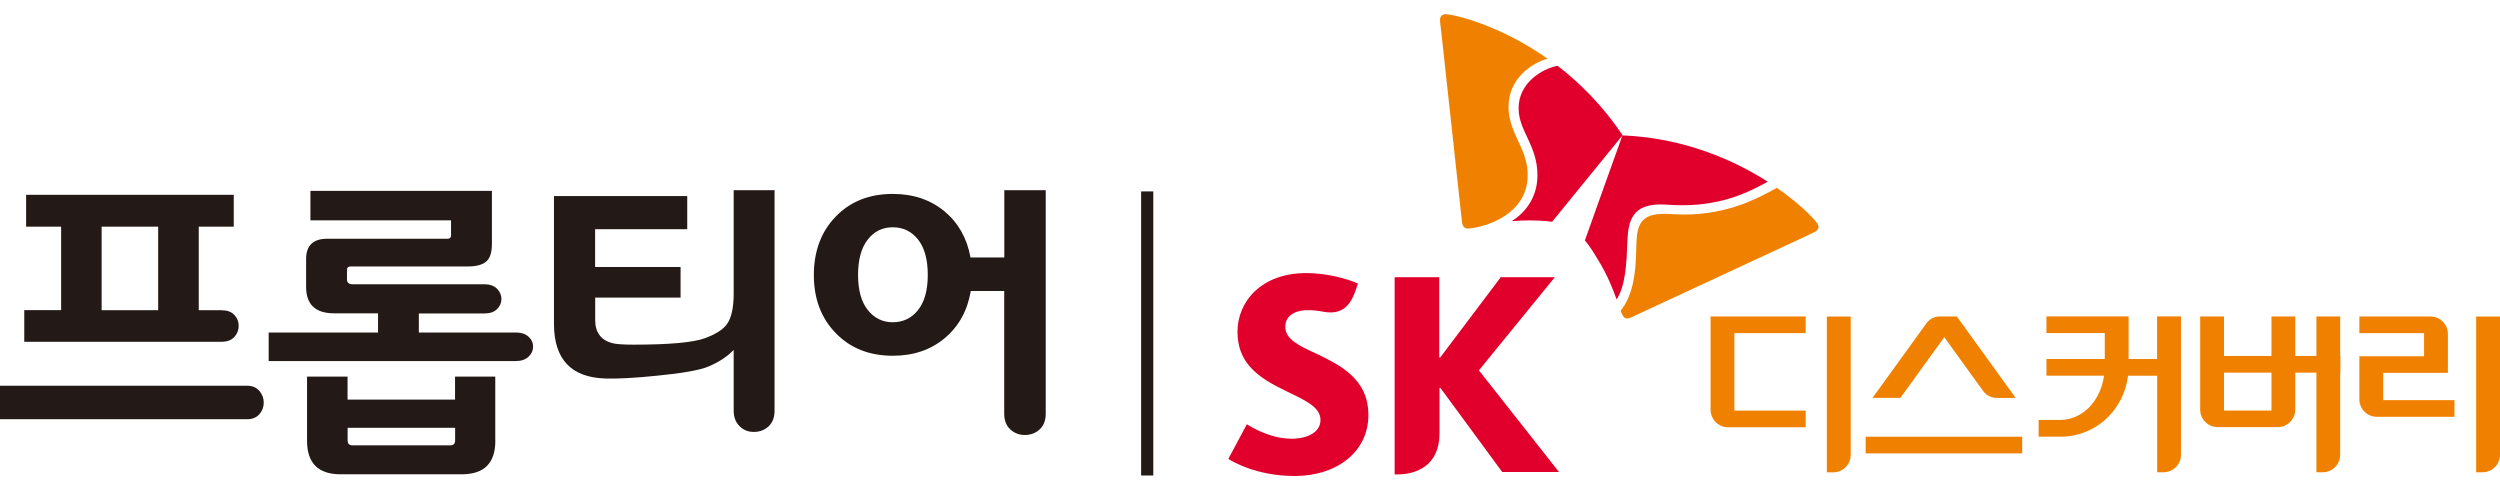 <svg width="153" height="30" viewBox="0 0 153 30" fill="none" xmlns="http://www.w3.org/2000/svg">
<path d="M80.49 21.614C79.483 21.141 78.659 20.765 78.659 19.994C78.659 19.407 79.128 18.982 80.057 18.982C80.398 18.982 80.679 19.021 80.963 19.074C81.112 19.1 81.275 19.122 81.41 19.122C82.221 19.122 82.676 18.64 82.983 17.72L83.105 17.348C82.974 17.296 81.651 16.713 79.93 16.713C77.183 16.713 75.734 18.474 75.734 20.3C75.734 21.22 76.023 21.89 76.474 22.416C77.056 23.095 77.889 23.533 78.664 23.91C79.794 24.466 80.814 24.878 80.814 25.701C80.814 26.433 80.057 26.849 79.049 26.849C77.67 26.849 76.461 26.06 76.307 25.964L75.173 28.088C75.374 28.202 76.833 29.131 79.242 29.131C81.805 29.131 83.745 27.659 83.745 25.399C83.745 23.139 81.945 22.315 80.49 21.61V21.614Z" fill="#E1002B"/>
<path d="M90.512 22.662L95.159 16.963H91.848L88.138 21.882H88.081V16.963H85.352V29.035H85.514C86.697 29.035 88.098 28.487 88.098 26.516V23.743H88.155L91.936 28.886H95.409L90.507 22.662H90.512Z" fill="#E1002B"/>
<path d="M95.317 4.028C94.358 4.212 92.934 5.083 92.939 6.625C92.939 8.027 94.086 8.872 94.091 10.712C94.099 12.092 93.333 13.025 92.514 13.537C92.842 13.507 93.21 13.489 93.609 13.489C94.45 13.489 94.958 13.568 94.989 13.572L99.303 8.277C98.103 6.485 96.706 5.092 95.321 4.023L95.317 4.028Z" fill="#E1002B"/>
<path d="M98.939 18.32C99.483 17.475 99.548 16.13 99.597 14.759C99.649 13.48 99.916 12.516 101.624 12.512C102.001 12.512 102.365 12.565 103.017 12.56C105.523 12.552 107.161 11.684 108.182 11.119C106.101 9.792 103.061 8.438 99.294 8.285C99.049 8.977 97.139 14.286 96.995 14.715C97.016 14.742 97.349 15.118 97.77 15.85C98.388 16.853 98.716 17.703 98.935 18.325L98.939 18.32Z" fill="#E1002B"/>
<path d="M89.833 13.984C89.614 13.984 89.505 13.839 89.474 13.585C89.448 13.336 88.37 3.467 88.208 1.978C88.186 1.759 88.129 1.36 88.129 1.216C88.129 0.988 88.283 0.87 88.458 0.87C88.97 0.87 91.756 1.518 94.708 3.59C93.859 3.831 92.317 4.715 92.321 6.551C92.33 8.176 93.491 9.065 93.495 10.694C93.504 13.344 90.46 13.984 89.829 13.984H89.833Z" fill="#F08100"/>
<path d="M99.185 19.026C99.233 19.148 99.277 19.253 99.321 19.323C99.386 19.442 99.478 19.49 99.584 19.49C99.654 19.49 99.737 19.468 99.829 19.424C100.057 19.323 109.062 15.127 110.416 14.505C110.613 14.409 110.985 14.242 111.108 14.168C111.235 14.094 111.292 13.988 111.292 13.883C111.292 13.822 111.274 13.761 111.239 13.704C111.068 13.428 110.197 12.504 108.743 11.496C107.586 12.136 105.782 13.117 103.097 13.13C102.435 13.13 102.291 13.086 101.839 13.086C100.525 13.091 100.201 13.651 100.153 14.799C100.144 15.018 100.14 15.307 100.127 15.627C100.087 16.656 99.96 18.071 99.176 19.021L99.185 19.026Z" fill="#F08100"/>
<path d="M151.542 19.368V28.903H151.927C152.518 28.903 153 28.422 153 27.835V19.372H151.542V19.368Z" fill="#F08100"/>
<path d="M145.851 24.484V22.819H149.811V20.436C149.811 19.845 149.329 19.368 148.742 19.368H144.393V20.388H148.352V21.803H144.393V24.436C144.393 25.027 144.87 25.509 145.461 25.509H150.214V24.488H145.847L145.851 24.484Z" fill="#F08100"/>
<path d="M141.765 19.368V28.903H142.15C142.741 28.903 143.219 28.422 143.219 27.83V19.368H141.765Z" fill="#F08100"/>
<path d="M139.014 19.368V25.123H136.11V19.368H134.651V25.071C134.651 25.662 135.133 26.139 135.72 26.139H139.399C139.986 26.139 140.468 25.662 140.468 25.071V19.368H139.01H139.014Z" fill="#F08100"/>
<path d="M143.224 21.785H135.738V22.806H143.224V21.785Z" fill="#F08100"/>
<path d="M133.477 19.367V27.834C133.477 28.425 132.996 28.903 132.404 28.903H132.019V22.994H130.236C129.978 25.083 128.278 26.726 126.092 26.726H124.765V25.701H126.066C127.389 25.701 128.528 24.632 128.769 22.99H125.243V21.969H128.812V20.383H125.243V19.363H130.271V21.969H132.014V19.363H133.473L133.477 19.367Z" fill="#F08100"/>
<path d="M118.992 20.638L121.37 23.932C121.568 24.199 121.87 24.348 122.181 24.352H123.359L119.758 19.368H118.707C118.396 19.368 118.094 19.517 117.897 19.788L114.599 24.348H116.307L118.992 20.634V20.638Z" fill="#F08100"/>
<path d="M123.758 26.726H114.178V27.747H123.758V26.726Z" fill="#F08100"/>
<path d="M111.804 19.368V28.908H112.19C112.781 28.908 113.263 28.43 113.263 27.839V19.372H111.804V19.368ZM106.145 25.123V19.368H104.687V25.075C104.687 25.666 105.168 26.148 105.755 26.148H110.508V25.128H106.145V25.123ZM110.508 19.368H104.687V20.388H110.508V19.368Z" fill="#F08100"/>
<path d="M70.21 11.715V29.1" stroke="#231916" stroke-width="0.745" stroke-miterlimit="10"/>
<path d="M0 25.657V23.607H15.129C15.44 23.607 15.69 23.712 15.869 23.918C16.049 24.124 16.141 24.365 16.141 24.641C16.141 24.917 16.049 25.153 15.869 25.355C15.69 25.556 15.44 25.657 15.129 25.657H0ZM3.741 18.986V13.874H1.599V11.921H14.306V13.874H12.164V18.986H13.557C13.894 18.986 14.157 19.078 14.336 19.267C14.516 19.455 14.608 19.678 14.608 19.941C14.608 20.204 14.516 20.432 14.336 20.629C14.157 20.821 13.894 20.918 13.557 20.918H1.485V18.982H3.741V18.986ZM6.22 13.874V18.986H9.68V13.874H6.22Z" fill="#231916"/>
<path d="M23.136 20.34V19.175H20.447C19.308 19.175 18.734 18.636 18.734 17.558V15.85C18.734 15.022 19.168 14.611 20.031 14.611H27.398C27.534 14.611 27.604 14.54 27.604 14.405V13.485H18.997V11.68H30.105V14.93C30.105 15.443 29.991 15.802 29.759 16.003C29.527 16.205 29.155 16.306 28.642 16.306H21.463C21.314 16.306 21.235 16.376 21.235 16.512V17.094C21.235 17.296 21.349 17.396 21.573 17.396H29.654C29.978 17.396 30.232 17.488 30.416 17.668C30.596 17.852 30.688 18.062 30.688 18.299C30.688 18.535 30.596 18.745 30.416 18.921C30.237 19.096 29.983 19.183 29.654 19.183H25.633V20.349H31.573C31.897 20.349 32.155 20.432 32.343 20.603C32.532 20.773 32.624 20.975 32.624 21.212C32.624 21.448 32.532 21.658 32.343 21.833C32.155 22.009 31.897 22.096 31.573 22.096H16.443V20.349H23.136V20.34ZM30.315 26.976C30.315 28.342 29.632 29.026 28.265 29.026H20.841C19.474 29.026 18.791 28.342 18.791 26.976V23.047H21.27V24.457H27.849V23.047H30.311V26.976H30.315ZM27.552 27.256C27.753 27.256 27.854 27.155 27.854 26.954V26.183H21.275V26.954C21.275 27.155 21.375 27.256 21.577 27.256H27.556H27.552Z" fill="#231916"/>
<path d="M41.651 16.336V18.215H36.426V19.586C36.426 20.34 36.772 20.808 37.459 20.997C37.674 21.058 38.103 21.093 38.756 21.093C40.959 21.093 42.422 20.962 43.136 20.699C43.815 20.449 44.262 20.16 44.49 19.836C44.766 19.446 44.901 18.828 44.901 17.974V11.641H47.403V25.136C47.403 25.548 47.28 25.867 47.035 26.095C46.789 26.319 46.492 26.433 46.141 26.433C45.791 26.433 45.519 26.327 45.296 26.113C45.033 25.876 44.901 25.548 44.901 25.136V21.413C44.525 21.811 44.012 22.153 43.36 22.429C42.821 22.657 41.77 22.841 40.202 22.994C38.835 23.134 37.788 23.187 37.061 23.165C34.954 23.104 33.903 21.987 33.903 19.818V12H42.059V14.028H36.421V16.341H41.647L41.651 16.336Z" fill="#231916"/>
<path d="M59.413 17.803C59.211 19.008 58.681 19.967 57.823 20.69C56.964 21.413 55.904 21.772 54.639 21.772C53.211 21.772 52.045 21.312 51.152 20.392C50.254 19.472 49.807 18.285 49.807 16.831C49.807 15.377 50.254 14.172 51.152 13.248C52.05 12.324 53.211 11.868 54.639 11.868C55.891 11.868 56.943 12.223 57.797 12.928C58.651 13.638 59.181 14.58 59.395 15.758H61.463V11.641H63.999V25.324C63.999 25.736 63.872 26.056 63.622 26.284C63.373 26.511 63.07 26.621 62.72 26.621C62.37 26.621 62.085 26.507 61.835 26.284C61.586 26.06 61.458 25.74 61.458 25.324V17.808H59.408L59.413 17.803ZM56.78 16.827C56.78 15.885 56.583 15.167 56.189 14.663C55.795 14.164 55.278 13.91 54.639 13.91C53.999 13.91 53.5 14.159 53.105 14.663C52.711 15.167 52.514 15.885 52.514 16.827C52.514 17.768 52.711 18.469 53.105 18.969C53.5 19.468 54.012 19.722 54.639 19.722C55.265 19.722 55.795 19.472 56.189 18.969C56.583 18.469 56.78 17.755 56.78 16.827Z" fill="#231916"/>
</svg>
